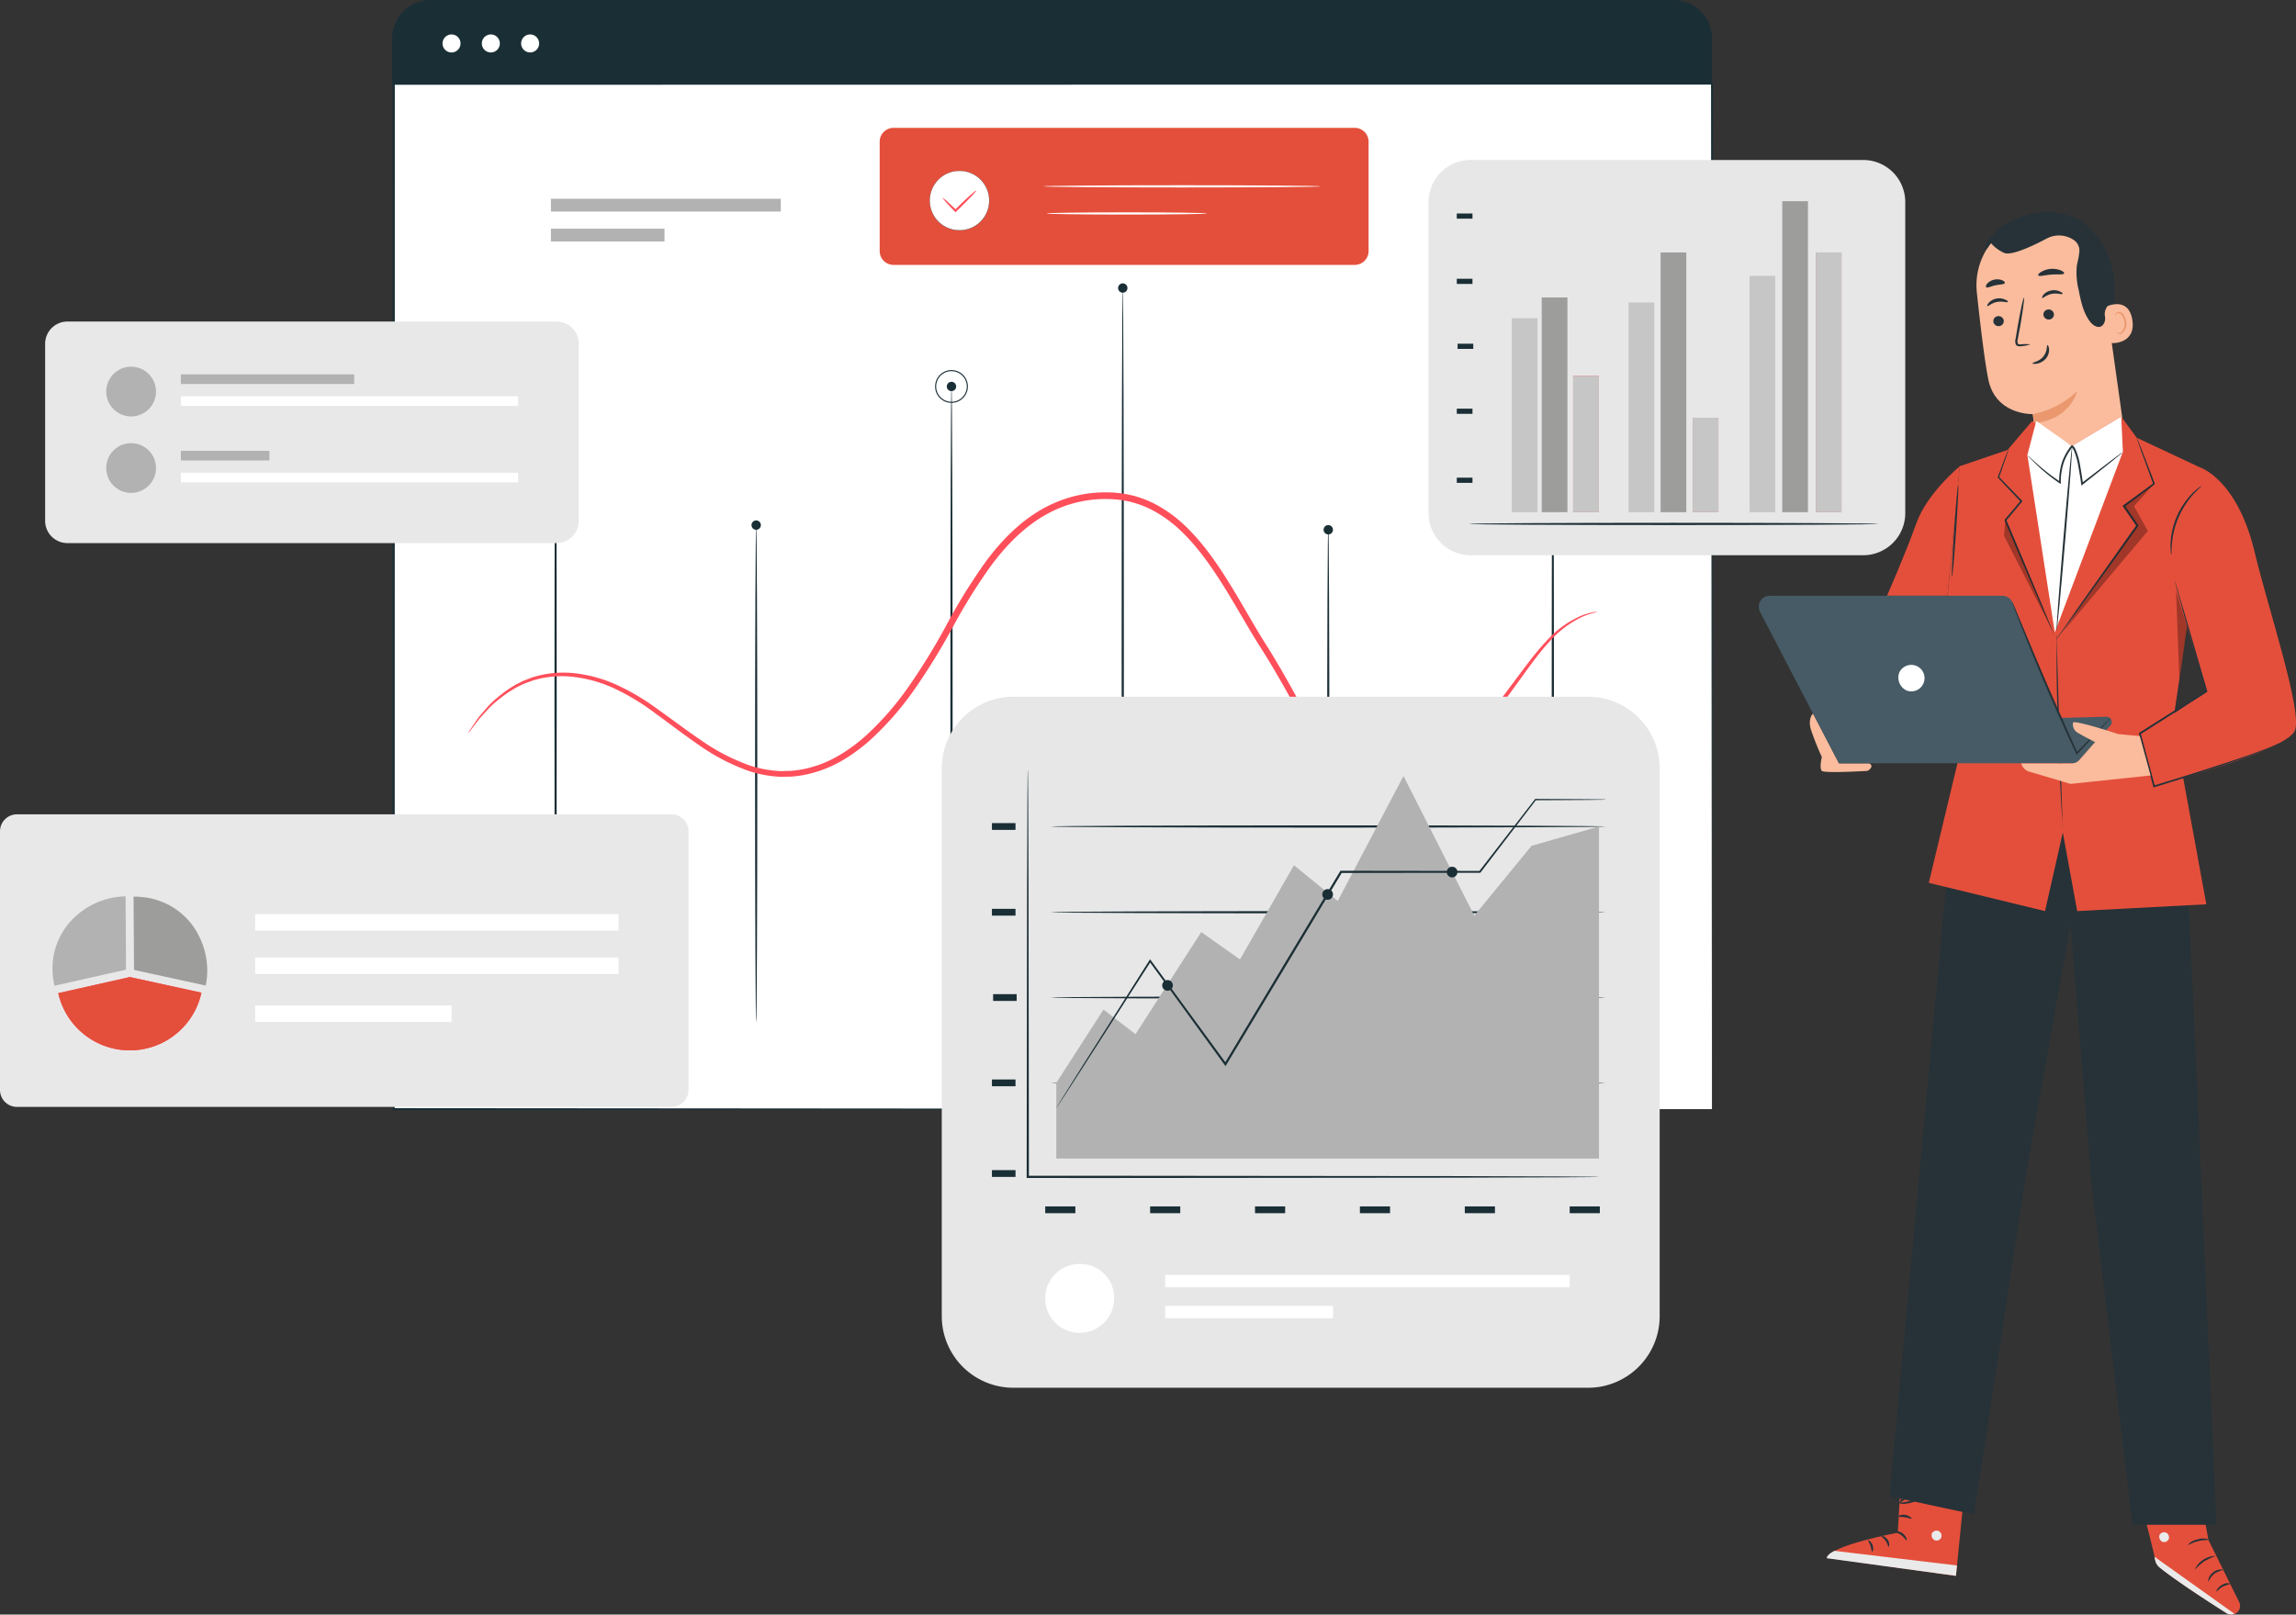 <svg xmlns="http://www.w3.org/2000/svg" xmlns:xlink="http://www.w3.org/1999/xlink" id="Group_41907" data-name="Group 41907" width="692.824" height="487.333" viewBox="0 0 692.824 487.333"><rect x="0" y="0" width="692.824" height="487.333" fill="#333333" stroke="none"/><defs><clipPath id="clip-path"><rect id="Rectangle_39941" data-name="Rectangle 39941" width="692.824" height="487.333" fill="none"></rect></clipPath><clipPath id="clip-path-3"><rect id="Rectangle_39937" data-name="Rectangle 39937" width="27.654" height="44.858" fill="none"></rect></clipPath><clipPath id="clip-path-4"><rect id="Rectangle_39938" data-name="Rectangle 39938" width="14.374" height="32.956" fill="none"></rect></clipPath><clipPath id="clip-path-5"><rect id="Rectangle_39939" data-name="Rectangle 39939" width="3.331" height="26.901" fill="none"></rect></clipPath></defs><g id="Group_41906" data-name="Group 41906" clip-path="url(#clip-path)"><rect id="Rectangle_39897" data-name="Rectangle 39897" width="397.785" height="309.527" transform="translate(118.803 25.253)" fill="#fff"></rect><g id="Group_41905" data-name="Group 41905"><g id="Group_41904" data-name="Group 41904" clip-path="url(#clip-path)"><path id="Path_28931" data-name="Path 28931" d="M444.217,319.558c0-2.316-.111-122.681-.278-309.527l.278.278c-113.2.018-250.2.036-397.752.059h-.033l.337-.337c-.013,111.569-.023,217.1-.033,309.527l-.3-.3,397.785.3-397.785.3h-.3v-.3c-.01-92.429-.023-197.958-.033-309.527V9.7h.37l397.752.057h.28l0,.28c-.167,186.845-.275,307.214-.278,309.527" transform="translate(72.372 15.222)" fill="#1a2e35"></path><path id="Path_28932" data-name="Path 28932" d="M88.992,211.96c-.188,0-.339-33.647-.339-75.143s.152-75.148.339-75.148.334,33.639.334,75.148-.152,75.143-.334,75.143" transform="translate(139.19 96.824)" fill="#1a2e35"></path><path id="Path_28933" data-name="Path 28933" d="M156.16,211.96c-.185,0-.337-33.647-.337-75.143s.152-75.148.337-75.148.337,33.639.337,75.148-.152,75.143-.337,75.143" transform="translate(244.65 96.824)" fill="#1a2e35"></path><path id="Path_28934" data-name="Path 28934" d="M111.922,237.521c-.185,0-.337-43.015-.337-96.061,0-53.066.152-96.071.337-96.071s.337,43,.337,96.071c0,53.046-.152,96.061-.337,96.061" transform="translate(175.194 71.263)" fill="#1a2e35"></path><path id="Path_28935" data-name="Path 28935" d="M65.439,237.521c-.185,0-.337-43.015-.337-96.061,0-53.066.152-96.071.337-96.071s.337,43,.337,96.071c0,53.046-.152,96.061-.337,96.061" transform="translate(102.214 71.263)" fill="#1a2e35"></path><path id="Path_28936" data-name="Path 28936" d="M182.525,237.521c-.185,0-.337-43.015-.337-96.061,0-53.066.152-96.071.337-96.071s.337,43,.337,96.071c0,53.046-.152,96.061-.337,96.061" transform="translate(286.045 71.263)" fill="#1a2e35"></path><path id="Path_28937" data-name="Path 28937" d="M132.03,255.672c-.185,0-.337-49.666-.337-110.916,0-61.275.152-110.929.337-110.929s.337,49.653.337,110.929c0,61.249-.152,110.916-.337,110.916" transform="translate(206.765 53.112)" fill="#1a2e35"></path><path id="Path_28938" data-name="Path 28938" d="M91.055,62.532a1.41,1.41,0,1,1-1.411-1.411,1.412,1.412,0,0,1,1.411,1.411" transform="translate(138.535 95.963)" fill="#1a2e35"></path><path id="Path_28939" data-name="Path 28939" d="M113.986,46.251a1.41,1.41,0,1,1-1.411-1.411,1.412,1.412,0,0,1,1.411,1.411" transform="translate(174.538 70.401)" fill="#1a2e35"></path><path id="Path_28940" data-name="Path 28940" d="M114.737,53.355a4.945,4.945,0,1,1,4.945-4.945,4.95,4.95,0,0,1-4.945,4.945m0-9.566a4.621,4.621,0,1,0,4.621,4.621,4.628,4.628,0,0,0-4.621-4.621" transform="translate(172.379 68.242)" fill="#1a2e35"></path><path id="Path_28941" data-name="Path 28941" d="M134.1,34.69a1.41,1.41,0,1,1-1.411-1.411A1.412,1.412,0,0,1,134.1,34.69" transform="translate(206.11 52.25)" fill="#1a2e35"></path><path id="Path_28942" data-name="Path 28942" d="M158.225,63.08a1.41,1.41,0,1,1-1.411-1.411,1.412,1.412,0,0,1,1.411,1.411" transform="translate(243.995 96.824)" fill="#1a2e35"></path><path id="Path_28943" data-name="Path 28943" d="M184.6,46.251a1.41,1.41,0,1,1-1.411-1.411,1.412,1.412,0,0,1,1.411,1.411" transform="translate(285.41 70.401)" fill="#1a2e35"></path><path id="Path_28944" data-name="Path 28944" d="M67.5,46.8a1.41,1.41,0,1,1-1.414-1.411A1.414,1.414,0,0,1,67.5,46.8" transform="translate(101.559 71.262)" fill="#1a2e35"></path><path id="Path_28945" data-name="Path 28945" d="M395.584,93.864a5.138,5.138,0,0,1-1.11.36,23.963,23.963,0,0,0-3.2,1.095,30.85,30.85,0,0,0-10.272,7.8c-3.845,4.163-7.695,9.967-12.532,16.484a79.878,79.878,0,0,1-8.512,9.882,47.424,47.424,0,0,1-5.531,4.572,38.409,38.409,0,0,1-6.656,3.639,37.546,37.546,0,0,1-15.95,2.683,42.891,42.891,0,0,1-8.581-1.074,22.444,22.444,0,0,1-8.3-3.655,26.922,26.922,0,0,1-6.482-6.764c-1.791-2.591-3.4-5.33-4.952-8.121-3.1-5.6-6.312-11.244-9.972-16.908-3.593-5.739-6.921-11.786-10.64-17.736-3.719-5.927-7.808-11.848-13.025-16.8a37.89,37.89,0,0,0-8.748-6.266A29.057,29.057,0,0,0,250.721,60a36.578,36.578,0,0,0-21.558,4.611c-6.61,3.755-11.958,9.316-16.41,15.3a169.815,169.815,0,0,0-11.727,18.859,191.632,191.632,0,0,1-11.365,18.45,90.585,90.585,0,0,1-13.755,15.682,49.929,49.929,0,0,1-3.991,3.177,45.465,45.465,0,0,1-4.225,2.76,36.747,36.747,0,0,1-9.167,3.773,30.393,30.393,0,0,1-4.791.892,16.4,16.4,0,0,1-2.406.141c-.8.008-1.6.059-2.393.028a36.318,36.318,0,0,1-9.18-1.7,62.063,62.063,0,0,1-15.513-8.106c-4.608-3.171-8.82-6.456-12.94-9.419a68.973,68.973,0,0,0-12.287-7.445,40.63,40.63,0,0,0-12.231-3.475,30.092,30.092,0,0,0-10.99.709,18.352,18.352,0,0,0-2.377.766,15.011,15.011,0,0,0-2.221.876,28.476,28.476,0,0,0-3.883,2.154,41.275,41.275,0,0,0-5.842,4.675l-2.033,2.226a18.635,18.635,0,0,0-1.629,1.894l-2.056,2.711a5.152,5.152,0,0,1-.761.887,4.851,4.851,0,0,1,.589-1l1.907-2.845a17.7,17.7,0,0,1,1.568-1.974q.91-1.064,1.987-2.318a40.3,40.3,0,0,1,5.839-4.911,28.816,28.816,0,0,1,3.945-2.29,15.611,15.611,0,0,1,2.272-.946,19.375,19.375,0,0,1,2.444-.833,30.972,30.972,0,0,1,11.362-.9,41.569,41.569,0,0,1,12.634,3.426,69.859,69.859,0,0,1,12.6,7.456c4.174,2.948,8.407,6.194,12.984,9.293a60.84,60.84,0,0,0,15.148,7.8,34.773,34.773,0,0,0,8.738,1.57c.75.026,1.506-.031,2.264-.044a14.978,14.978,0,0,0,2.274-.144,28.748,28.748,0,0,0,4.531-.866c6.042-1.529,11.632-5.037,16.605-9.391a89.081,89.081,0,0,0,13.408-15.395,192.227,192.227,0,0,0,11.211-18.3,170.517,170.517,0,0,1,11.845-19.1c4.544-6.122,10.069-11.907,17.027-15.86a39.273,39.273,0,0,1,11.077-4.2A38.808,38.808,0,0,1,250.924,58a30.992,30.992,0,0,1,11.095,3.261,39.775,39.775,0,0,1,9.2,6.608c5.423,5.171,9.563,11.229,13.308,17.224,3.737,6.019,7.047,12.082,10.581,17.772,3.631,5.662,6.9,11.447,9.943,17.027,3.1,5.5,6.127,11.038,10.858,14.39a20.809,20.809,0,0,0,7.713,3.444,41.6,41.6,0,0,0,8.255,1.087,36.171,36.171,0,0,0,15.348-2.447,37.2,37.2,0,0,0,6.433-3.439,46.233,46.233,0,0,0,5.41-4.382,79.738,79.738,0,0,0,8.5-9.633c4.888-6.407,8.867-12.195,12.858-16.338a29.958,29.958,0,0,1,10.691-7.636,18.823,18.823,0,0,1,3.308-.923,4.973,4.973,0,0,1,1.156-.157" transform="translate(86.334 90.787)" fill="#ff4f5b"></path><rect id="Rectangle_39898" data-name="Rectangle 39898" width="69.358" height="3.86" transform="translate(166.241 59.995)" fill="#b2b2b2"></rect><rect id="Rectangle_39899" data-name="Rectangle 39899" width="34.274" height="3.86" transform="translate(166.241 69.026)" fill="#b2b2b2"></rect><path id="Path_28946" data-name="Path 28946" d="M432.721,0H57.622A11.579,11.579,0,0,0,46.041,11.581V25.253H444.3V11.581A11.581,11.581,0,0,0,432.721,0" transform="translate(72.287)" fill="#1a2e35"></path><path id="Path_28947" data-name="Path 28947" d="M57.391,6.76a2.717,2.717,0,1,1-2.717-2.714A2.716,2.716,0,0,1,57.391,6.76" transform="translate(81.577 6.352)" fill="#fff"></path><path id="Path_28948" data-name="Path 28948" d="M62.006,6.76A2.717,2.717,0,1,1,59.29,4.046,2.716,2.716,0,0,1,62.006,6.76" transform="translate(88.823 6.352)" fill="#fff"></path><path id="Path_28949" data-name="Path 28949" d="M66.62,6.76A2.717,2.717,0,1,1,63.9,4.046,2.716,2.716,0,0,1,66.62,6.76" transform="translate(96.067 6.352)" fill="#fff"></path><path id="Path_28950" data-name="Path 28950" d="M159.6,104.636H12.022A6.723,6.723,0,0,1,5.3,97.912V44.484a6.722,6.722,0,0,1,6.723-6.721H159.6a6.722,6.722,0,0,1,6.723,6.721V97.912a6.723,6.723,0,0,1-6.723,6.723" transform="translate(8.32 59.29)" fill="#e9e8e9"></path><path id="Path_28951" data-name="Path 28951" d="M27.488,50.573a7.507,7.507,0,1,1-7.507-7.507,7.508,7.508,0,0,1,7.507,7.507" transform="translate(19.585 67.616)" fill="#b2b2b2"></path><rect id="Rectangle_39900" data-name="Rectangle 39900" width="52.306" height="2.904" transform="translate(54.58 113.003)" fill="#b2b2b2"></rect><rect id="Rectangle_39901" data-name="Rectangle 39901" width="101.753" height="2.904" transform="translate(54.578 119.602)" fill="#fff"></rect><path id="Path_28952" data-name="Path 28952" d="M27.488,59.553a7.507,7.507,0,1,1-7.507-7.507,7.508,7.508,0,0,1,7.507,7.507" transform="translate(19.585 81.715)" fill="#b2b2b2"></path><rect id="Rectangle_39902" data-name="Rectangle 39902" width="26.711" height="2.904" transform="translate(54.58 136.082)" fill="#b2b2b2"></rect><rect id="Rectangle_39903" data-name="Rectangle 39903" width="101.753" height="2.904" transform="translate(54.578 142.682)" fill="#fff"></rect><path id="Path_28953" data-name="Path 28953" d="M202.638,183.949H5.122A5.121,5.121,0,0,1,0,178.826V100.761a5.121,5.121,0,0,1,5.122-5.122H202.638a5.121,5.121,0,0,1,5.122,5.122v78.065a5.121,5.121,0,0,1-5.122,5.122" transform="translate(0 150.158)" fill="#e9e8e9"></path><path id="Path_28954" data-name="Path 28954" d="M28.323,123.187l-.116-17.913a22.858,22.858,0,0,0-14.778,5.762,21.185,21.185,0,0,0-7.122,18.553,25.383,25.383,0,0,0,.416,2.6l.013.064,0,0L28.323,127.4Z" transform="translate(9.685 165.286)" fill="#b2b2b2"></path><path id="Path_28955" data-name="Path 28955" d="M35.636,117.631a21.25,21.25,0,0,0-17.42-12.195c-.226-.023-.455-.044-.684-.062-.146-.01-.288-.023-.434-.031-.429-.023-.861-.036-1.3-.039l-.059,0H15.68v0l.118,17.913.026,4.21,21.591,4.708.026.008a21.232,21.232,0,0,0,.481-4.644,23.242,23.242,0,0,0-2.285-9.869" transform="translate(24.618 165.33)" fill="#9d9d9c"></path><path id="Path_28956" data-name="Path 28956" d="M28.424,114.752,6.841,119.609a22.123,22.123,0,0,0,43.2-.146l-21.588-4.711" transform="translate(10.741 180.167)" fill="#ff4f5b"></path><path id="Path_28957" data-name="Path 28957" d="M28.424,114.752,6.841,119.609a22.123,22.123,0,0,0,43.2-.146l-21.588-4.711" transform="translate(10.741 180.167)" fill="#e44f3b"></path><rect id="Rectangle_39904" data-name="Rectangle 39904" width="109.662" height="4.968" transform="translate(76.999 275.918)" fill="#fff"></rect><rect id="Rectangle_39905" data-name="Rectangle 39905" width="109.662" height="4.968" transform="translate(76.999 289.015)" fill="#fff"></rect><rect id="Rectangle_39906" data-name="Rectangle 39906" width="59.268" height="4.968" transform="translate(76.999 303.497)" fill="#fff"></rect><path id="Path_28958" data-name="Path 28958" d="M305.593,290.406h-173.4a21.618,21.618,0,0,1-21.617-21.617V103.442a21.615,21.615,0,0,1,21.617-21.614h173.4a21.613,21.613,0,0,1,21.614,21.614V268.789a21.615,21.615,0,0,1-21.614,21.617" transform="translate(173.604 128.474)" fill="#e7e7e7"></path><rect id="Rectangle_39907" data-name="Rectangle 39907" width="7.109" height="2.048" transform="translate(299.319 353.189)" fill="#1a2e35"></rect><rect id="Rectangle_39908" data-name="Rectangle 39908" width="9.093" height="2.048" transform="translate(315.399 364.143)" fill="#1a2e35"></rect><rect id="Rectangle_39909" data-name="Rectangle 39909" width="9.093" height="2.048" transform="translate(347.052 364.143)" fill="#1a2e35"></rect><rect id="Rectangle_39910" data-name="Rectangle 39910" width="9.093" height="2.048" transform="translate(378.705 364.143)" fill="#1a2e35"></rect><rect id="Rectangle_39911" data-name="Rectangle 39911" width="9.093" height="2.048" transform="translate(410.358 364.143)" fill="#1a2e35"></rect><rect id="Rectangle_39912" data-name="Rectangle 39912" width="9.093" height="2.048" transform="translate(442.008 364.143)" fill="#1a2e35"></rect><rect id="Rectangle_39913" data-name="Rectangle 39913" width="9.093" height="2.048" transform="translate(473.661 364.143)" fill="#1a2e35"></rect><rect id="Rectangle_39914" data-name="Rectangle 39914" width="7.109" height="2.048" transform="translate(299.319 325.826)" fill="#1a2e35"></rect><rect id="Rectangle_39915" data-name="Rectangle 39915" width="7.109" height="2.048" transform="translate(299.319 274.325)" fill="#1a2e35"></rect><rect id="Rectangle_39916" data-name="Rectangle 39916" width="7.109" height="2.048" transform="translate(299.319 248.444)" fill="#1a2e35"></rect><rect id="Rectangle_39917" data-name="Rectangle 39917" width="7.109" height="2.048" transform="translate(299.678 300.074)" fill="#1a2e35"></rect><path id="Path_28959" data-name="Path 28959" d="M293.24,213.3s-.257.023-.763.033c-.529.008-1.272.021-2.236.033l-8.6.064-31.64.108-104.385.1c-8.473,0-16.782,0-24.737-.005h-.334V213.3c.046-34.9.085-65.621.116-87.641.041-10.979.075-19.787.1-25.88.026-3.012.046-5.353.059-6.965.013-.776.023-1.375.031-1.8.01-.406.031-.614.031-.614s.021.208.031.614c.005.429.015,1.028.028,1.8.015,1.611.033,3.953.059,6.965.023,6.094.057,14.9.1,25.88.028,22.02.067,52.737.113,87.641l-.332-.332,24.737-.005,104.385.1,31.64.108,8.6.064c.964.013,1.706.026,2.236.033.506.01.763.033.763.033" transform="translate(189.259 141.933)" fill="#1a2e35"></path><path id="Path_28960" data-name="Path 28960" d="M290.838,117.363c0,.185-37.5.337-83.74.337-46.261,0-83.75-.152-83.75-.337s37.489-.337,83.75-.337c46.243,0,83.74.152,83.74.337" transform="translate(193.663 183.737)" fill="#1a2e35"></path><path id="Path_28961" data-name="Path 28961" d="M290.838,107.343c0,.185-37.5.337-83.74.337-46.261,0-83.75-.152-83.75-.337s37.489-.337,83.75-.337c46.243,0,83.74.152,83.74.337" transform="translate(193.663 168.005)" fill="#1a2e35"></path><path id="Path_28962" data-name="Path 28962" d="M290.838,97.273c0,.185-37.5.337-83.74.337-46.261,0-83.75-.152-83.75-.337s37.489-.337,83.75-.337c46.243,0,83.74.152,83.74.337" transform="translate(193.663 152.195)" fill="#1a2e35"></path><path id="Path_28963" data-name="Path 28963" d="M290.838,127.382c0,.185-37.5.337-83.74.337-46.261,0-83.75-.152-83.75-.337s37.489-.337,83.75-.337c46.243,0,83.74.152,83.74.337" transform="translate(193.663 199.467)" fill="#1a2e35"></path><path id="Path_28964" data-name="Path 28964" d="M124.02,206.6V183.756l14.241-22.105,9.663,7.415,19.833-30.81,11.7,8.237,16.276-28.422,13.223,10.774,19.833-37.705,21.36,42.141L267.437,112.2l20.345-5.821V206.6Z" transform="translate(194.718 143.093)" fill="#b2b2b2"></path><path id="Path_28965" data-name="Path 28965" d="M289.783,94.026a1.927,1.927,0,0,1-.36.026c-.262.005-.612.015-1.059.026-.966.01-2.346.028-4.128.049-3.644.021-8.926.049-15.611.087l.149-.072c-4.549,5.945-10.213,13.346-16.728,21.863l-.077.1h-.134c-12.156.018-26.4.036-41.882.059l.278-.157c-5.51,9.175-11.457,19.075-17.607,29.314-6,9.969-11.8,19.617-17.286,28.731l-.252.421-.29-.4-22.683-31.2.452-.015c-8.615,13.423-15.724,24.5-20.7,32.244l-5.77,8.913-1.532,2.326c-.35.524-.547.781-.547.781s.149-.288.478-.825q.517-.84,1.462-2.37c1.313-2.095,3.218-5.13,5.644-9,4.924-7.774,11.966-18.892,20.5-32.37l.216-.339.239.326c6.785,9.278,14.462,19.782,22.766,31.136l-.542.023c5.477-9.116,11.277-18.772,17.268-28.746,6.155-10.231,12.11-20.126,17.628-29.3l.1-.159.182,0c15.485.021,29.725.039,41.882.057l-.211.1,16.852-21.766.057-.075h.093c6.685.039,11.966.067,15.611.087,1.781.021,3.161.039,4.128.049.447.01.8.021,1.059.026a1.925,1.925,0,0,1,.36.026" transform="translate(194.718 147.331)" fill="#1a2e35"></path><path id="Path_28966" data-name="Path 28966" d="M139.671,116.653a1.607,1.607,0,1,1-1.606-1.547,1.579,1.579,0,0,1,1.606,1.547" transform="translate(214.246 180.722)" fill="#1a2e35"></path><path id="Path_28967" data-name="Path 28967" d="M158.469,105.969a1.609,1.609,0,1,1-1.606-1.547,1.579,1.579,0,0,1,1.606,1.547" transform="translate(243.757 163.948)" fill="#1a2e35"></path><path id="Path_28968" data-name="Path 28968" d="M173.08,103.344a1.607,1.607,0,1,1-1.606-1.547,1.579,1.579,0,0,1,1.606,1.547" transform="translate(266.7 159.827)" fill="#1a2e35"></path><path id="Path_28969" data-name="Path 28969" d="M143.5,158.451a10.4,10.4,0,1,1-10.391-10.005A10.2,10.2,0,0,1,143.5,158.451" transform="translate(192.68 233.068)" fill="#fff"></path><rect id="Rectangle_39918" data-name="Rectangle 39918" width="122.062" height="3.745" transform="translate(351.598 384.819)" fill="#fff"></rect><rect id="Rectangle_39919" data-name="Rectangle 39919" width="50.681" height="3.745" transform="translate(351.598 394.171)" fill="#fff"></rect><path id="Path_28970" data-name="Path 28970" d="M298.881,138.088H180.419A12.687,12.687,0,0,1,167.731,125.4V31.477a12.687,12.687,0,0,1,12.688-12.688H298.881a12.689,12.689,0,0,1,12.688,12.688V125.4a12.689,12.689,0,0,1-12.688,12.688" transform="translate(263.346 29.5)" fill="#e7e7e7"></path><rect id="Rectangle_39920" data-name="Rectangle 39920" width="7.754" height="58.538" transform="translate(456.179 96.056)" fill="#c6c6c6"></rect><rect id="Rectangle_39921" data-name="Rectangle 39921" width="7.754" height="63.288" transform="translate(491.42 91.306)" fill="#c6c6c6"></rect><rect id="Rectangle_39922" data-name="Rectangle 39922" width="7.754" height="71.324" transform="translate(527.925 83.27)" fill="#c6c6c6"></rect><rect id="Rectangle_39923" data-name="Rectangle 39923" width="7.754" height="28.502" transform="translate(510.777 126.092)" fill="#ff4f5b"></rect><rect id="Rectangle_39924" data-name="Rectangle 39924" width="7.754" height="28.502" transform="translate(510.777 126.092)" fill="#c6c6c6"></rect><rect id="Rectangle_39925" data-name="Rectangle 39925" width="7.754" height="64.809" transform="translate(465.218 89.785)" fill="#9d9d9c"></rect><rect id="Rectangle_39926" data-name="Rectangle 39926" width="7.754" height="78.387" transform="translate(501.088 76.207)" fill="#9d9d9c"></rect><rect id="Rectangle_39927" data-name="Rectangle 39927" width="7.754" height="78.387" transform="translate(547.922 76.207)" fill="#ff4f5b"></rect><rect id="Rectangle_39928" data-name="Rectangle 39928" width="7.754" height="78.387" transform="translate(547.922 76.207)" fill="#c6c6c6"></rect><rect id="Rectangle_39929" data-name="Rectangle 39929" width="7.754" height="93.866" transform="translate(537.801 60.728)" fill="#9d9d9c"></rect><rect id="Rectangle_39930" data-name="Rectangle 39930" width="7.754" height="41.134" transform="translate(474.701 113.46)" fill="#ff4f5b"></rect><rect id="Rectangle_39931" data-name="Rectangle 39931" width="7.754" height="41.134" transform="translate(474.701 113.46)" fill="#c6c6c6"></rect><path id="Path_28971" data-name="Path 28971" d="M296.027,61.739c0,.185-27.669.337-61.789.337-34.135,0-61.8-.152-61.8-.337s27.661-.337,61.8-.337c34.12,0,61.789.152,61.789.337" transform="translate(270.741 96.404)" fill="#1a2e35"></path><rect id="Rectangle_39932" data-name="Rectangle 39932" width="4.731" height="1.56" transform="translate(439.592 144.18)" fill="#1a2e35"></rect><rect id="Rectangle_39933" data-name="Rectangle 39933" width="4.731" height="1.56" transform="translate(439.592 123.35)" fill="#1a2e35"></rect><rect id="Rectangle_39934" data-name="Rectangle 39934" width="4.731" height="1.56" transform="translate(439.592 84.144)" fill="#1a2e35"></rect><rect id="Rectangle_39935" data-name="Rectangle 39935" width="4.731" height="1.56" transform="translate(439.592 64.441)" fill="#1a2e35"></rect><rect id="Rectangle_39936" data-name="Rectangle 39936" width="4.731" height="1.56" transform="translate(439.831 103.745)" fill="#1a2e35"></rect><path id="Path_28972" data-name="Path 28972" d="M246.636,56.379H107.463a4.18,4.18,0,0,1-4.179-4.181v-33a4.18,4.18,0,0,1,4.179-4.181H246.636a4.182,4.182,0,0,1,4.181,4.181v33a4.182,4.182,0,0,1-4.181,4.181" transform="translate(162.161 23.577)" fill="#e44f3b"></path><path id="Path_28973" data-name="Path 28973" d="M125.16,34.676a8.99,8.99,0,1,1-1.39-12.637,8.991,8.991,0,0,1,1.39,12.637" transform="translate(171.383 31.498)" fill="#fff"></path><path id="Path_28974" data-name="Path 28974" d="M118.151,38.1a9.024,9.024,0,0,1-.969-17.993,9.354,9.354,0,0,1,1-.054,9.022,9.022,0,0,1,.969,17.99,8.8,8.8,0,0,1-1,.057m.033-17.983a9.3,9.3,0,0,0-1,.054,8.949,8.949,0,1,0,1-.054" transform="translate(171.362 31.478)" fill="#1a2e35"></path><path id="Path_28975" data-name="Path 28975" d="M120.8,22.376c.131.134-2.038,2.46-4.842,5.194-.409.4-.8.776-1.187,1.146l-.236.229-.224-.231c-2.185-2.233-3.729-3.968-3.616-4.079s1.843,1.432,4.079,3.616l-.46,0c.38-.378.771-.761,1.174-1.159,2.8-2.735,5.181-4.845,5.312-4.713" transform="translate(173.784 35.122)" fill="#ff4f5b"></path><path id="Path_28976" data-name="Path 28976" d="M206.262,22.091c0,.185-18.754.337-41.884.337s-41.887-.152-41.887-.337,18.751-.337,41.887-.337,41.884.152,41.884.337" transform="translate(192.317 34.155)" fill="#fff"></path><path id="Path_28977" data-name="Path 28977" d="M171.3,25.274c0,.185-10.843.337-24.215.337s-24.215-.152-24.215-.337,10.84-.337,24.215-.337,24.215.152,24.215.337" transform="translate(192.917 39.152)" fill="#fff"></path><path id="Path_28978" data-name="Path 28978" d="M250.854,58.982a79.741,79.741,0,0,0,1.645-13.7,27.968,27.968,0,0,0-2.912-13.375c-.334-.612-2.968-4.685-3.647-4.523-.5.113,1.324,4,1.149,4.464a23.779,23.779,0,0,0-.781,14.056,62.4,62.4,0,0,0,4.6,13.076" transform="translate(385.601 42.99)" fill="#263238"></path><path id="Path_28979" data-name="Path 28979" d="M249.055,85.012c-.023,0-11.223.38-13.421-10.486-1.072-5.251-2.4-16.23-3.454-26.186a20.65,20.65,0,0,1,16.68-22.516l1.046-.2c11.511-1.5,19.131,7.4,20.306,18.89l8.237,58.625L251.155,104.6l-2.1-19.6" transform="translate(364.344 39.98)" fill="#fabc9d"></path><path id="Path_28980" data-name="Path 28980" d="M238.672,52.849a26.7,26.7,0,0,0,13.375-6.906s-1.945,8.574-12.994,9.669Z" transform="translate(374.727 72.133)" fill="#eb986f"></path><path id="Path_28981" data-name="Path 28981" d="M234.049,38.848a1.592,1.592,0,0,0,1.8,1.29,1.52,1.52,0,0,0,1.336-1.683l0-.021a1.586,1.586,0,0,0-1.794-1.29,1.519,1.519,0,0,0-1.339,1.681l0,.023" transform="translate(367.449 58.29)" fill="#263238"></path><path id="Path_28982" data-name="Path 28982" d="M233.369,37.377c.231.162,1.244-.933,2.925-1.244s3.048.288,3.2,0-.2-.437-.807-.725a4.349,4.349,0,0,0-4.891.956c-.437.54-.542.943-.427,1.013" transform="translate(366.332 55.007)" fill="#263238"></path><path id="Path_28983" data-name="Path 28983" d="M239.934,38.079a1.6,1.6,0,0,0,1.807,1.277,1.509,1.509,0,0,0,1.342-1.658l-.005-.046a1.59,1.59,0,0,0-1.8-1.288,1.518,1.518,0,0,0-1.352,1.668l.005.046" transform="translate(376.688 57.067)" fill="#263238"></path><path id="Path_28984" data-name="Path 28984" d="M239.8,36.427c.231.162,1.244-.933,2.912-1.244s3.063.288,3.2,0-.182-.437-.794-.725a4.319,4.319,0,0,0-2.611-.288,4.056,4.056,0,0,0-2.3,1.244c-.4.54-.519.933-.4,1.013" transform="translate(376.432 53.515)" fill="#263238"></path><path id="Path_28985" data-name="Path 28985" d="M241.184,49.05a12.029,12.029,0,0,0-2.819,0c-.44,0-.853,0-.979-.254a2.194,2.194,0,0,1,0-1.324c.2-1.149.414-2.3.645-3.452.874-4.973,1.416-9.026,1.208-9.059s-1.069,3.971-1.933,8.931c-.208,1.234-.4,2.4-.589,3.513a2.539,2.539,0,0,0,.093,1.714,1.077,1.077,0,0,0,.817.493,2.8,2.8,0,0,0,.748,0,11.034,11.034,0,0,0,2.809-.563" transform="translate(371.491 54.89)" fill="#263238"></path><path id="Path_28986" data-name="Path 28986" d="M243.135,40.529c-.275,0,.069,1.853-1.244,3.454s-3.279,1.76-3.246,2.012.5.265,1.313.139a4.663,4.663,0,0,0,2.74-1.575,4.026,4.026,0,0,0,.92-2.868c-.08-.781-.368-1.2-.483-1.162" transform="translate(374.685 63.63)" fill="#263238"></path><path id="Path_28987" data-name="Path 28987" d="M239.355,33.56c.254.427,1.889-.1,3.891-.242s3.706.093,3.878-.368c.082-.218-.275-.589-1-.91a6.805,6.805,0,0,0-5.919.46c-.725.427-1.023.864-.851,1.059" transform="translate(375.725 49.568)" fill="#263238"></path><path id="Path_28988" data-name="Path 28988" d="M233.248,35.178c.367.321,1.45-.288,2.832-.576s2.6-.231,2.8-.678c.08-.208-.172-.553-.748-.817a4.191,4.191,0,0,0-4.606,1.013c-.355.483-.437.9-.275,1.059" transform="translate(366.086 51.507)" fill="#263238"></path><path id="Path_28989" data-name="Path 28989" d="M247.15,36.646c.172-.116,7.068-3.637,8.252,3.855s-6.595,7.127-6.641,6.908-1.611-10.763-1.611-10.763" transform="translate(388.038 56.081)" fill="#fabc9d"></path><path id="Path_28990" data-name="Path 28990" d="M248.67,42.8a2.94,2.94,0,0,0,.391.139,1.369,1.369,0,0,0,.979-.139,3.292,3.292,0,0,0,1.036-3.13,4.234,4.234,0,0,0-.668-1.807,1.507,1.507,0,0,0-1.151-.853.666.666,0,0,0-.712.483.71.71,0,0,0,0,.38c0,.023-.172-.1-.162-.414a.8.8,0,0,1,.218-.519,1.1,1.1,0,0,1,.691-.311,1.857,1.857,0,0,1,1.542.956,4.38,4.38,0,0,1,.784,2.015,3.456,3.456,0,0,1-1.393,3.534,1.412,1.412,0,0,1-1.221,0c-.288-.162-.357-.324-.334-.334" transform="translate(389.972 57.505)" fill="#eb986f"></path><path id="Path_28991" data-name="Path 28991" d="M233.463,36.138c-1.313-.493,1.75-4.97,4.536-6.767,4.2-2.717,10.9-4.994,15.24-4.431,5.212.678,9.738,2.555,12.925,6.734a29.765,29.765,0,0,1,5.549,14.572,9.075,9.075,0,0,1-.368,4.742c-.807,1.809-2.66,3.156-2.233,5.436a3.211,3.211,0,0,1-.437,2.406c-1.151,1.658-3.04.54-4.017-.725-2.084-2.7-2.786-6.171-3.454-9.519a22.092,22.092,0,0,1-.589-7.206c.185-1.3.6-2.567.7-3.881a3.887,3.887,0,0,0-1.786-4.2,7.935,7.935,0,0,0-7.988-.324c-3.994,2.128-10.877,5.423-12.984,4.271a11.555,11.555,0,0,1-3.855-2.9Z" transform="translate(366.056 39.023)" fill="#263238"></path><path id="Path_28992" data-name="Path 28992" d="M236.983,172.129l-1.141,20.237s-20.727,3.9-21.311,7.62l38.857,5.42,3.148-31.463Z" transform="translate(336.825 270.251)" fill="#e44f3b"></path><path id="Path_28993" data-name="Path 28993" d="M228.806,179.837a1.61,1.61,0,0,1,.935,1.928,1.553,1.553,0,0,1-1.9.948,1.711,1.711,0,0,1-.982-2.053,1.6,1.6,0,0,1,2.1-.753" transform="translate(356.068 282.235)" fill="#eaeaea"></path><path id="Path_28994" data-name="Path 28994" d="M253.477,189.69l.308-3.138-36.939-4.413s-2.282.992-2.372,2.223Z" transform="translate(336.735 285.968)" fill="#eaeaea"></path><path id="Path_28995" data-name="Path 28995" d="M222.562,179.986c0,.193.935.365,1.814,1.072s1.311,1.563,1.493,1.5,0-1.141-1.082-2.02-2.249-.73-2.226-.547" transform="translate(349.434 282.369)" fill="#263238"></path><path id="Path_28996" data-name="Path 28996" d="M220.9,180.45c-.072.182.73.581,1.308,1.449s.673,1.745.869,1.755.414-1.061-.316-2.133-1.84-1.254-1.861-1.072" transform="translate(346.825 283.218)" fill="#263238"></path><path id="Path_28997" data-name="Path 28997" d="M220.549,184.335c.172,0,.537-.866.136-1.961s-1.244-1.6-1.334-1.45.4.763.707,1.665.308,1.712.491,1.745" transform="translate(344.374 284.021)" fill="#263238"></path><path id="Path_28998" data-name="Path 28998" d="M222.871,178.463c0,.182.959,0,2.03.182s1.894.594,2.007.445-.637-.912-1.9-1.141-2.213.365-2.133.514" transform="translate(349.911 279.307)" fill="#263238"></path><path id="Path_28999" data-name="Path 28999" d="M222.988,178.186a3.647,3.647,0,0,0,1.961.172,8.484,8.484,0,0,0,2.113-.434,8.113,8.113,0,0,0,1.141-.491,2.35,2.35,0,0,0,.637-.4.844.844,0,0,0,.182-1.015,1.044,1.044,0,0,0-.8-.514,2.551,2.551,0,0,0-.74,0,8.015,8.015,0,0,0-1.254.3,7.3,7.3,0,0,0-1.93,1.015c-.979.766-1.367,1.45-1.3,1.483s.583-.478,1.565-1.082a7.683,7.683,0,0,1,1.848-.822,7.168,7.168,0,0,1,1.138-.239c.424-.069.776,0,.869.149s0,.1-.069.216a1.676,1.676,0,0,1-.468.3,8.773,8.773,0,0,1-1.141.491,10.577,10.577,0,0,1-1.961.547,13.234,13.234,0,0,0-1.791.332" transform="translate(350.103 275.51)" fill="#263238"></path><path id="Path_29000" data-name="Path 29000" d="M224.341,180.553a3.241,3.241,0,0,0,.7-1.848,6.389,6.389,0,0,0,0-2.167,8.4,8.4,0,0,0-.388-1.244,1.642,1.642,0,0,0-1.141-1.141.932.932,0,0,0-.866.468,2.42,2.42,0,0,0-.275.707,4.431,4.431,0,0,0-.126,1.313,4.52,4.52,0,0,0,.65,2.11c.663,1.141,1.439,1.39,1.46,1.324a8.166,8.166,0,0,1-1.049-1.552,4.652,4.652,0,0,1-.445-1.894,3.8,3.8,0,0,1,.149-1.141c.1-.411.285-.73.432-.673a1.4,1.4,0,0,1,.627.709,5.955,5.955,0,0,1,.388,1.139,7.487,7.487,0,0,1,.2,1.987,8.865,8.865,0,0,1-.308,1.9" transform="translate(348.92 273.428)" fill="#263238"></path><path id="Path_29001" data-name="Path 29001" d="M268.416,171.117l4.562,25.03,9.288,18.764a2.614,2.614,0,0,1-1.2,3.5c-.046.023-.1.044-.144.064a2.593,2.593,0,0,1-2.372-.193c-4.564-2.876-21.231-13.518-21.46-15.366-.262-2.146-6.513-26.091-6.513-26.091Z" transform="translate(393.416 268.663)" fill="#e44f3b"></path><path id="Path_29002" data-name="Path 29002" d="M277.132,200.079l-24.174-17.248.218,1.059a3.883,3.883,0,0,0,1.414,2.282c1.961,1.539,7.471,5.706,20.09,13.691a2.6,2.6,0,0,0,2.452.182Z" transform="translate(397.157 287.054)" fill="#eaeaea"></path><path id="Path_29003" data-name="Path 29003" d="M255.549,180.055a1.572,1.572,0,0,1,.843,1.928,1.516,1.516,0,0,1-1.915.846,1.667,1.667,0,0,1-.869-2.053,1.562,1.562,0,0,1,2.077-.65" transform="translate(398.035 282.541)" fill="#eaeaea"></path><path id="Path_29004" data-name="Path 29004" d="M259.319,188.016a7.608,7.608,0,0,1,1.789-2.385,7.859,7.859,0,0,1,2.753-1.141c0-.067-.344-.193-.951-.159a4,4,0,0,0-2.141.856,4.083,4.083,0,0,0-1.372,1.871c-.182.571-.147.948-.077.959" transform="translate(407.055 289.4)" fill="#263238"></path><path id="Path_29005" data-name="Path 29005" d="M260.252,188.449c.136.093.776-.889,1.984-1.516a20.365,20.365,0,0,1,2.375-.812,2.882,2.882,0,0,0-2.637.321c-1.38.707-1.858,1.974-1.722,2.007" transform="translate(408.574 291.932)" fill="#263238"></path><path id="Path_29006" data-name="Path 29006" d="M257.677,186.909a24.1,24.1,0,0,1,2.909-2.555,27.505,27.505,0,0,1,3.513-1.622,7.131,7.131,0,0,0-6.423,4.176" transform="translate(404.566 286.9)" fill="#263238"></path><path id="Path_29007" data-name="Path 29007" d="M256.873,182.626c.1.136,1.357-.72,3.138-1.141s3.285-.285,3.308-.455a5.024,5.024,0,0,0-3.423-.08,5.1,5.1,0,0,0-3.022,1.676" transform="translate(403.304 283.689)" fill="#263238"></path><path id="Path_29008" data-name="Path 29008" d="M256.291,179.769a8.136,8.136,0,0,1,6.651-1.128c0-.059-.308-.321-.948-.537a5.6,5.6,0,0,0-2.624-.172,5.48,5.48,0,0,0-2.418,1.028c-.511.411-.707.763-.661.81" transform="translate(402.38 279.232)" fill="#263238"></path><path id="Path_29009" data-name="Path 29009" d="M260.028,180.429a2.056,2.056,0,0,0-.159-.946,6.464,6.464,0,0,0-1.244-2.282,3.039,3.039,0,0,0-1.529-1.141,1.065,1.065,0,0,0-1.141.468,1.73,1.73,0,0,0-.159,1.208,3.684,3.684,0,0,0,3.868,2.624,4.262,4.262,0,0,0,3.662-3.033,1.511,1.511,0,0,0-.172-1.221,1.05,1.05,0,0,0-1.141-.321,3.613,3.613,0,0,0-1.47,1.2,7.488,7.488,0,0,0-1.3,2.282,2.14,2.14,0,0,0-.206.936,11.593,11.593,0,0,1,1.8-2.966,3.4,3.4,0,0,1,1.313-1,.531.531,0,0,1,.627.17,1,1,0,0,1,.067.81,3.783,3.783,0,0,1-3.284,2.624,3.2,3.2,0,0,1-3.3-2.282,1.226,1.226,0,0,1,.08-.843.576.576,0,0,1,.607-.275,2.772,2.772,0,0,1,1.311.936,9.769,9.769,0,0,1,1.768,3.058" transform="translate(401.541 275.904)" fill="#263238"></path><path id="Path_29010" data-name="Path 29010" d="M311.933,121.138c.262,0,8.566,189.518,8.566,189.518H295.163L282.842,207.986l-6.376-78.464-13.143,73.457-15.97,104.552-25.5-5.477L239.162,115.31l36.153-20.034Z" transform="translate(348.324 149.588)" fill="#263238"></path><path id="Path_29011" data-name="Path 29011" d="M213.471,83.8a2.556,2.556,0,0,0-.252.275c-.432.568-1.141,2.03-.4,4.562a84.5,84.5,0,0,0,3.285,8.27s-.8,3.423,0,4.21,13.793,0,13.793,0,2.282-1.244.524-2.282H221.3" transform="translate(333.631 131.567)" fill="#fabc9d"></path><path id="Path_29012" data-name="Path 29012" d="M269.4,54.906s11.236,3.56,16.474,25.747c3.855,16.292,14.75,48.7,11.989,53.868-3.423,6.412-43.156,16.644-43.156,16.644l-3.423-15.171,19.941-13.485L260.566,86.482s-1.208-29.91,8.831-31.576" transform="translate(394.523 86.205)" fill="#e44f3b"></path><path id="Path_29013" data-name="Path 29013" d="M305.212,105.672c0,1.7-5.066,35.513-5.066,35.513l10.062,54.963-38.97,2.053L266.905,174.5,261.531,198.2l-35.068-8.522,8.99-37.5-3.423-48.209,3.765-40.054,14.421-4.906,7.415-8.7,12.036,7.5,14.829-8.9,4.7,6.412,19.132,8.977c1.938,3.49-3.115,41.365-3.115,41.365" transform="translate(355.559 76.804)" fill="#e44f3b"></path><path id="Path_29014" data-name="Path 29014" d="M266.36,48.918l.491,10.655-20.535,54.518-8.281-53.56,2.691-10.267,10.745,7.574Z" transform="translate(373.728 76.804)" fill="#fff"></path><path id="Path_29015" data-name="Path 29015" d="M243.525,54.759s-9.823,7.985-13.154,17.317-8.818,21.766-8.818,21.766h18.253Z" transform="translate(347.851 85.974)" fill="#e44f3b"></path><path id="Path_29016" data-name="Path 29016" d="M241.453,112.246a2.724,2.724,0,0,0,.491-.581l1.277-1.758c1.141-1.609,2.783-3.822,4.767-6.536L263.517,81.7l2.565-3.606.116-.17-.116-.172c-1.4-2.03-2.771-3.991-4.071-5.885l-.059.388,9.036-6.744.136-.1v-.17c-1.609-4.187-2.932-7.633-3.888-10.108l-1.141-2.76a5.738,5.738,0,0,0-.434-.959,5.7,5.7,0,0,0,.3,1c.252.707.583,1.642.982,2.817.912,2.488,2.169,5.955,3.7,10.175l.08-.272-9.126,6.674-.216.159.149.226,4.05,5.888v-.275L263,81.411l-15.379,21.766-4.562,6.641-1.234,1.825a4.3,4.3,0,0,0-.375.6" transform="translate(379.094 80.713)" fill="#263238"></path><path id="Path_29017" data-name="Path 29017" d="M243.211,132.7a2.526,2.526,0,0,0,0-.591v-1.7c0-1.565-.1-3.675-.172-6.243-.182-5.338-.432-12.547-.694-20.532s-.468-15.233-.627-20.535c-.069-2.565-.126-4.677-.172-6.24V75.168a2.1,2.1,0,0,0-.069-.594,2.548,2.548,0,0,0,0,.594v7.941c0,5.256.182,12.547.457,20.53s.594,15.3.866,20.537c.149,2.567.275,4.665.365,6.23,0,.673.093,1.231.126,1.689a1.909,1.909,0,0,0-.08.6" transform="translate(379.104 117.085)" fill="#263238"></path><path id="Path_29018" data-name="Path 29018" d="M251.421,108.689a2.306,2.306,0,0,0-.193-.627c-.182-.457-.4-1.028-.673-1.735-.65-1.573-1.529-3.729-2.6-6.353L239.2,79.1l-2.1-4.929v.308l4.77-5.7.159-.2-.172-.17-6.913-7.152v.216c.925-2.657,1.665-4.827,2.215-6.423.239-.707.421-1.29.568-1.758a3.539,3.539,0,0,0,.172-.627,2.537,2.537,0,0,0-.272.594l-.686,1.712c-.594,1.573-1.4,3.729-2.385,6.366v.113l.093.1,6.844,7.232v-.365L236.7,74.124l-.126.136.069.159,2.1,4.94c3.421,8.088,6.605,15.4,8.908,20.8,1.141,2.6,2.089,4.721,2.773,6.286l.776,1.686a5.46,5.46,0,0,0,.216.56" transform="translate(368.27 82.685)" fill="#263238"></path><g id="Group_41897" data-name="Group 41897" transform="translate(622.325 146.038)" opacity="0.3"><g id="Group_41896" data-name="Group 41896"><g id="Group_41895" data-name="Group 41895" clip-path="url(#clip-path-3)"><path id="Path_29019" data-name="Path 29019" d="M269.8,56.823l-6.035,6.754,4.174,7.484-25.793,30.617L264.79,69.43l-4.048-5.9Z" transform="translate(-242.145 -56.822)"></path></g></g></g><g id="Group_41900" data-name="Group 41900" transform="translate(604.723 156.968)" opacity="0.3"><g id="Group_41899" data-name="Group 41899"><g id="Group_41898" data-name="Group 41898" clip-path="url(#clip-path-4)"><path id="Path_29020" data-name="Path 29020" d="M249.671,94.034,235.3,65.856l.378-4.78Z" transform="translate(-235.296 -61.077)"></path></g></g></g><path id="Path_29021" data-name="Path 29021" d="M293.65,117.007c0-.057-.936.491-2.737,1.21s-4.438,1.755-7.815,2.92c-6.731,2.282-16.3,5.395-27.492,8.761l.352.193c-1.334-4.973-2.783-10.37-4.277-15.97l-.136.332.65-.411,19.391-12.311.172-.1v-.2c-2.83-9.743-5.235-18.013-6.96-23.9-.856-2.886-1.539-5.179-2.03-6.844-.229-.753-.421-1.347-.558-1.8a3.391,3.391,0,0,0-.218-.6,2.361,2.361,0,0,0,.139.627c.113.457.272,1.061.478,1.825.445,1.645,1.141,3.948,1.884,6.847,1.653,5.9,3.991,14.189,6.752,23.955l.116-.308-19.394,12.264-.65.411-.182.113v.206c1.516,5.6,2.976,10.984,4.313,15.97l.08.285.285-.09c11.18-3.423,20.738-6.538,27.446-8.967,3.354-1.21,5.991-2.282,7.769-3.069a17.925,17.925,0,0,0,2.624-1.347" transform="translate(394.293 107.209)" fill="#263238"></path><path id="Path_29022" data-name="Path 29022" d="M264.182,57.067a3.018,3.018,0,0,0-.786.517,15.244,15.244,0,0,0-1.907,1.663,23.192,23.192,0,0,0-6.626,15.081,18.1,18.1,0,0,0,.057,2.531,2.706,2.706,0,0,0,.17.925c.1,0,0-1.336.2-3.423a25.638,25.638,0,0,1,6.5-14.827c1.426-1.552,2.465-2.372,2.4-2.467" transform="translate(400.115 89.598)" fill="#263238"></path><path id="Path_29023" data-name="Path 29023" d="M229.215,84.746c.159,0,.72-6.194,1.231-13.873s.812-13.9.65-13.917-.717,6.207-1.241,13.883-.812,13.9-.64,13.907" transform="translate(359.8 89.424)" fill="#263238"></path><path id="Path_29024" data-name="Path 29024" d="M238.075,55.4a3.9,3.9,0,0,0,.617.684c.409.424,1.025,1.038,1.835,1.814a51.675,51.675,0,0,0,7.152,5.829l.378.252v-.457a18.992,18.992,0,0,1,.923-6.068,15.991,15.991,0,0,1,1.473-3.035c.311-.486.643-.966.992-1.437l.126-.182.069-.093-.365.082a.981.981,0,0,1,.262.272,5.152,5.152,0,0,1,.445.72,21.106,21.106,0,0,1,1.426,5.2c.319,1.732.594,3.421.82,5l.069.468.365-.3,8.7-6.937,2.442-2.007a5.673,5.673,0,0,0,.843-.766,5.162,5.162,0,0,0-.946.627l-2.544,1.894-8.831,6.764.434.172c-.216-1.6-.468-3.274-.786-5.019a20.851,20.851,0,0,0-1.473-5.361,4.4,4.4,0,0,0-.5-.822,1.935,1.935,0,0,0-.365-.388h-.069l-.375.08-.069.093-.136.182c-.365.491-.709.992-1.015,1.493a16.3,16.3,0,0,0-1.519,3.148,19.378,19.378,0,0,0-.889,6.24l.4-.206a61.164,61.164,0,0,1-7.242-5.61l-1.928-1.712a4.327,4.327,0,0,0-.72-.617" transform="translate(373.79 82.122)" fill="#263238"></path><path id="Path_29025" data-name="Path 29025" d="M241.477,107.938c.172,0,1.347-12.377,2.634-27.687s2.2-27.721,2.043-27.733S244.808,64.9,243.52,80.2s-2.2,27.723-2.043,27.733" transform="translate(379.103 82.454)" fill="#263238"></path><g id="Group_41903" data-name="Group 41903" transform="translate(656.63 178.197)" opacity="0.3"><g id="Group_41902" data-name="Group 41902"><g id="Group_41901" data-name="Group 41901" clip-path="url(#clip-path-5)"><path id="Path_29026" data-name="Path 29026" d="M255.493,69.336s1,26.842.992,26.9l2.339-15.857Z" transform="translate(-255.493 -69.336)"></path></g></g></g><path id="Path_29027" data-name="Path 29027" d="M312.608,109.129,302.34,120.538H230.664L206.881,74.827a3.318,3.318,0,0,1,2.943-4.86h70.157a3.317,3.317,0,0,1,3.069,2.053l14.477,34.827,13.871-.365a1.587,1.587,0,0,1,1.211,2.647" transform="translate(324.218 109.852)" fill="#465b65"></path><path id="Path_29028" data-name="Path 29028" d="M265.877,105.942a5.062,5.062,0,0,0-.776.707l-2.087,2.087-7.371,7.587.4.069c-2.089-4.564-4.564-10.141-7.2-16.119-3.57-8.145-6.685-15.582-8.921-20.969-1.141-2.634-2-4.791-2.657-6.363l-.743-1.735a2.21,2.21,0,0,0-.3-.581,2.729,2.729,0,0,0,.182.627c.17.468.388,1.049.637,1.768.571,1.529,1.416,3.729,2.488,6.446,2.133,5.428,5.191,12.889,8.761,21.046,2.624,5.988,5.156,11.511,7.3,16.086l.146.332.252-.265,7.232-7.733c.81-.9,1.473-1.632,1.987-2.179a5.409,5.409,0,0,0,.661-.81" transform="translate(370.892 110.883)" fill="#263238"></path><path id="Path_29029" data-name="Path 29029" d="M225.54,85.89a4,4,0,1,0-2.349-5.544,4.288,4.288,0,0,0,2.349,5.544" transform="translate(349.946 122.595)" fill="#fff"></path><path id="Path_29030" data-name="Path 29030" d="M273.093,89l-6.492-.6S254.931,84.5,252.98,84.845a2.9,2.9,0,0,0,1.5,3.207c2.053,1.254,5.145,2.747,5.145,2.747l-4.654,5.317a3.2,3.2,0,0,1-2.4,1.141H237.308a3.735,3.735,0,0,0,2.167,2.4c1.609.455,12.732,3.775,12.732,3.775l24.148-2.544Z" transform="translate(372.586 133.178)" fill="#fabc9d"></path></g></g></g></svg>
